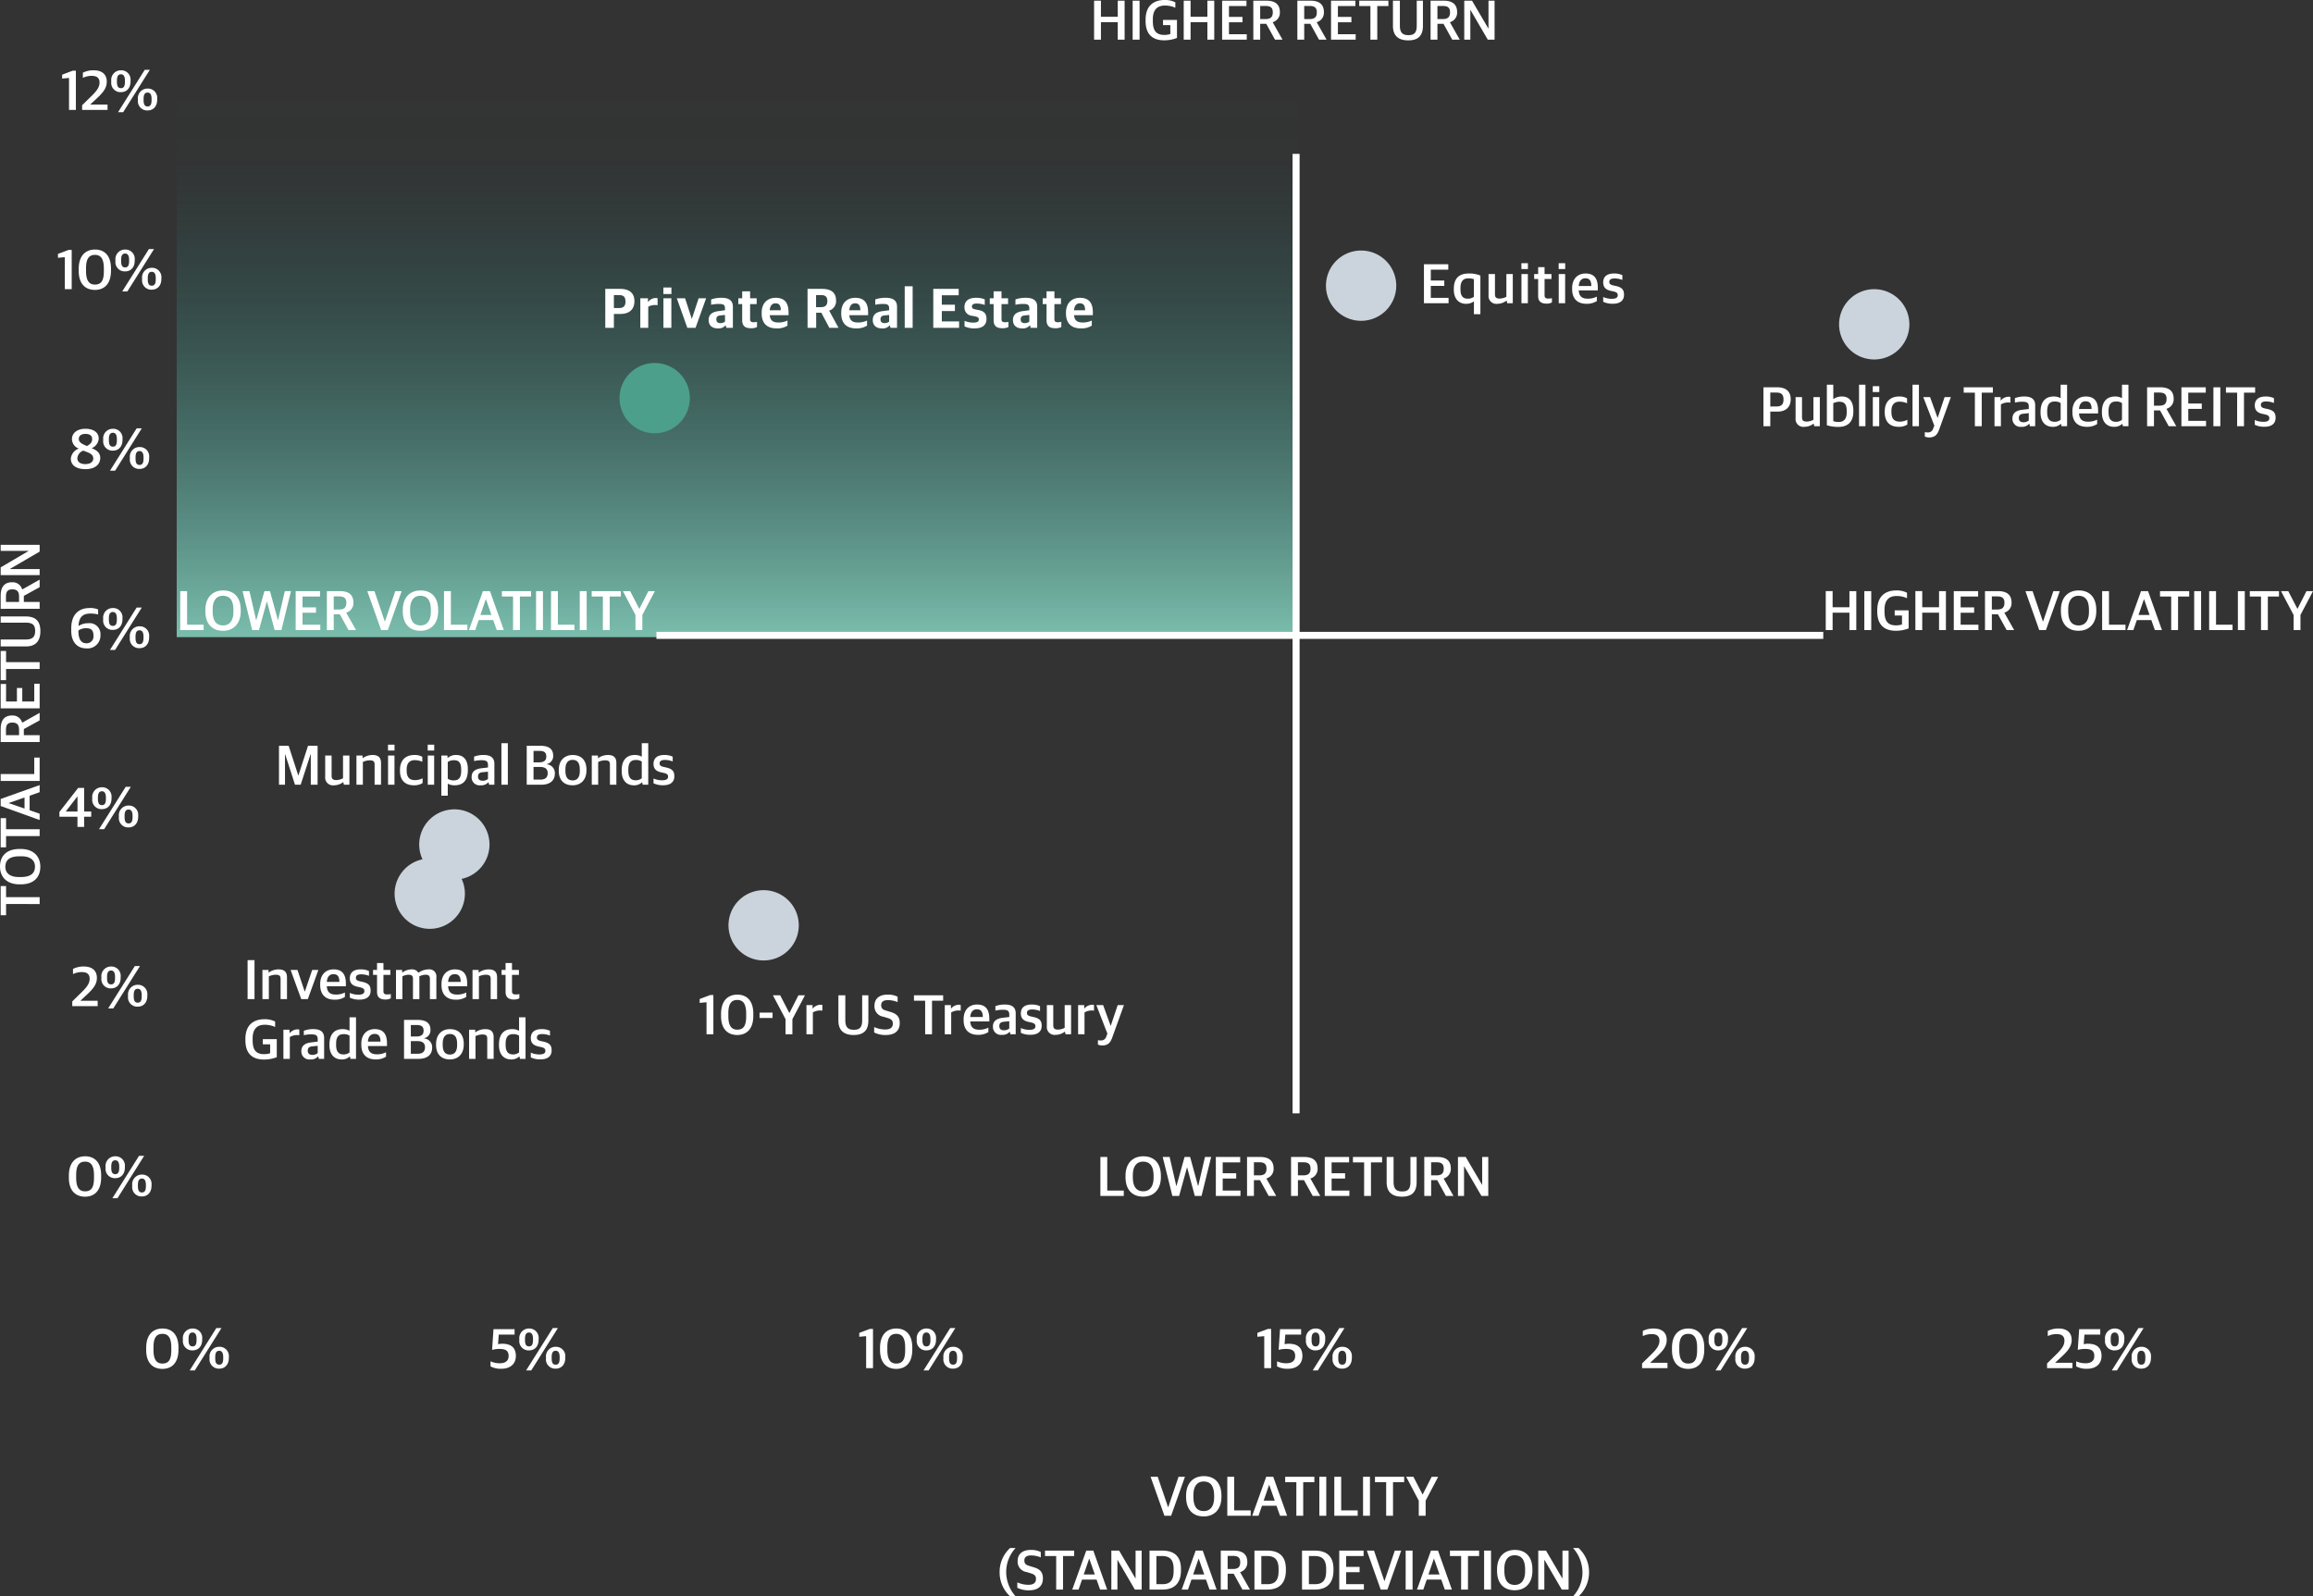 <?xml version="1.0" encoding="UTF-8"?> <svg xmlns="http://www.w3.org/2000/svg" xmlns:xlink="http://www.w3.org/1999/xlink" width="658.128" height="454.2" viewBox="0 0 658.128 454.2"><rect x="0" y="0" width="658.128" height="454.2" fill="#333333" stroke="none"/><defs><linearGradient id="linear-gradient" x1="0.5" y1="1.02" x2="0.5" gradientUnits="objectBoundingBox"><stop offset="0" stop-color="#7ec3b2"></stop><stop offset="0.87" stop-color="#1d615e" stop-opacity="0.024"></stop><stop offset="1" stop-color="#1b5e5c" stop-opacity="0"></stop></linearGradient></defs><g id="WPRE_AttractiveRiskReturns_122023_Desktop_OL" transform="translate(-1.72 -3.72)"><path id="Path_84340" data-name="Path 84340" d="M0,0H319V157H0Z" transform="translate(52 28)" fill="url(#linear-gradient)"></path><path id="Path_84348" data-name="Path 84348" d="M0,0V273" transform="translate(370.5 47.5)" fill="none" stroke="#fff" stroke-width="2"></path><path id="Path_84349" data-name="Path 84349" d="M0,0H332" transform="translate(188.5 184.5)" fill="none" stroke="#fff" stroke-width="2"></path><path id="Path_84351" data-name="Path 84351" d="M10,0A10,10,0,1,1,0,10,10,10,0,0,1,10,0Z" transform="translate(379 75)" fill="#cbd4dc"></path><path id="Path_84365" data-name="Path 84365" d="M10,0A10,10,0,1,1,0,10,10,10,0,0,1,10,0Z" transform="translate(525 86)" fill="#cbd4dc"></path><path id="Path_84357" data-name="Path 84357" d="M10,0A10,10,0,1,1,0,10,10,10,0,0,1,10,0Z" transform="translate(209 257)" fill="#cbd4dc"></path><path id="Path_84343" data-name="Path 84343" d="M10,0A10,10,0,1,1,0,10,10,10,0,0,1,10,0Z" transform="translate(178 107)" fill="#4c9f8b"></path><path id="Path_84356" data-name="Path 84356" d="M10,0A10,10,0,1,1,0,10,10,10,0,0,1,10,0Z" transform="translate(114 248)" fill="#cbd4dc"></path><path id="Path_84354" data-name="Path 84354" d="M10,0A10,10,0,1,1,0,10,10,10,0,0,1,10,0Z" transform="translate(121 234)" fill="#cbd4dc"></path><path id="Path_84362" data-name="Path 84362" d="M-55.184,0h6.656V-1.536h-4.7v-9.552h-1.952Zm12.16.192c2.992,0,5.056-1.984,5.056-5.568v-.336c0-3.7-2-5.568-4.992-5.568-3.024,0-5.072,1.984-5.072,5.568v.336C-48.032-1.7-46.048.192-43.024.192Zm.048-1.52c-2.16,0-2.976-1.552-2.976-4.064v-.56c0-2.256.944-3.808,2.912-3.808,2.176.016,2.992,1.552,2.992,4.064v.544C-40.048-2.88-41.008-1.328-42.976-1.328ZM-34.7,0h1.92l2.24-8.1h.048L-28.32,0h1.92l2.736-11.088h-1.76l-1.92,8.256h-.048l-2.256-8.256h-1.584l-2.3,8.256h-.048l-1.9-8.256h-1.968Zm12.368,0h7.008V-1.536h-5.056V-4.944h3.84v-1.52h-3.84V-9.552h4.976v-1.536h-6.928Zm8.88,0H-11.5V-4.5h1.728L-7.3,0h2.144L-7.92-4.9v-.08A2.789,2.789,0,0,0-5.9-7.84c0-2.176-1.312-3.248-3.856-3.248h-3.7ZM-11.5-5.856V-9.584h1.52c1.456,0,2.064.528,2.064,1.808,0,1.3-.576,1.92-2.048,1.92ZM-.928,0H1.024V-4.5H2.752L5.232,0H7.376L4.608-4.9v-.08A2.789,2.789,0,0,0,6.624-7.84c0-2.176-1.312-3.248-3.856-3.248h-3.7ZM1.024-5.856V-9.584h1.52c1.456,0,2.064.528,2.064,1.808,0,1.3-.576,1.92-2.048,1.92ZM8.656,0h7.008V-1.536H10.608V-4.944h3.84v-1.52h-3.84V-9.552h4.976v-1.536H8.656Zm11.2,0h1.952V-9.552h3.168v-1.536h-8.3v1.536h3.184ZM30.608.208C33.44.208,34.8-1.1,34.8-3.936v-7.152H33.04V-4c0,2.08-.752,2.72-2.352,2.72-1.616,0-2.448-.656-2.448-2.72v-7.088H26.272v7.2C26.272-1.136,27.808.208,30.608.208ZM36.976,0h1.952V-4.5h1.728L43.136,0H45.28L42.512-4.9v-.08A2.789,2.789,0,0,0,44.528-7.84c0-2.176-1.312-3.248-3.856-3.248h-3.7Zm1.952-5.856V-9.584h1.52c1.456,0,2.064.528,2.064,1.808,0,1.3-.576,1.92-2.048,1.92ZM46.56,0h1.728V-8.432h.048L53.248,0h1.936V-11.088H53.456v7.9h-.048l-4.64-7.9H46.56Z" transform="translate(370 344)" fill="#fff"></path><path id="Path_84363" data-name="Path 84363" d="M-68.792,0h1.952V-4.96h4.784V0H-60.1V-11.088h-1.952V-6.5H-66.84v-4.592h-1.952Zm10.976,0h1.968V-11.088h-1.968Zm8.992.192A9.96,9.96,0,0,0-45.208-.48V-5.616h-3.968v1.472h2.08V-1.6a5.63,5.63,0,0,1-1.728.256c-2.624,0-3.248-1.648-3.248-3.984v-.5c0-2.1.8-3.872,3.408-3.872a7.041,7.041,0,0,1,2.992.624v-1.552a6.443,6.443,0,0,0-3.04-.656c-2.864,0-5.424,1.392-5.424,5.632v.336C-54.136-1.408-52.056.192-48.824.192ZM-43.288,0h1.952V-4.96h4.784V0H-34.6V-11.088h-1.952V-6.5h-4.784v-4.592h-1.952ZM-32.36,0h7.008V-1.536h-5.056V-4.944h3.84v-1.52h-3.84V-9.552h4.976v-1.536H-32.36Zm8.88,0h1.952V-4.5H-19.8L-17.32,0h2.144l-2.768-4.9v-.08A2.789,2.789,0,0,0-15.928-7.84c0-2.176-1.312-3.248-3.856-3.248h-3.7Zm1.952-5.856V-9.584h1.52c1.456,0,2.064.528,2.064,1.808,0,1.3-.576,1.92-2.048,1.92ZM-8.04,0h1.9L-2.2-11.088H-4.024l-2.928,8.64H-7l-2.944-8.64h-2.032ZM3.128.192c2.992,0,5.056-1.984,5.056-5.568v-.336c0-3.7-2-5.568-4.992-5.568C.168-11.28-1.88-9.3-1.88-5.712v.336C-1.88-1.7.1.192,3.128.192Zm.048-1.52C1.016-1.328.2-2.88.2-5.392v-.56c0-2.256.944-3.808,2.912-3.808C5.288-9.744,6.1-8.208,6.1-5.7v.544C6.1-2.88,5.144-1.328,3.176-1.328ZM9.848,0H16.5V-1.536H11.8v-9.552H9.848Zm7.088,0h1.792l.992-2.848h4.128L24.856,0h2.016L22.92-11.088h-2Zm4.8-8.768h.048L23.352-4.3H20.2ZM29.5,0h1.952V-9.552h3.168v-1.536h-8.3v1.536H29.5ZM36.04,0h1.968V-11.088H36.04ZM40.3,0h6.656V-1.536h-4.7v-9.552H40.3Zm8.176,0H50.44V-11.088H48.472Zm6.576,0H57V-9.552h3.168v-1.536h-8.3v1.536h3.184Zm9.28,0H66.28V-4.3l3.568-6.784H67.992L65.448-6.08H65.4l-2.592-5.008H60.744L64.328-4.3Z" transform="translate(590 183)" fill="#fff"></path><path id="Path_84345" data-name="Path 84345" d="M-56.976,0h1.952V-4.96h4.784V0h1.952V-11.088H-50.24V-6.5h-4.784v-4.592h-1.952ZM-46,0h1.968V-11.088H-46Zm8.992.192A9.96,9.96,0,0,0-33.392-.48V-5.616H-37.36v1.472h2.08V-1.6a5.63,5.63,0,0,1-1.728.256c-2.624,0-3.248-1.648-3.248-3.984v-.5c0-2.1.8-3.872,3.408-3.872a7.041,7.041,0,0,1,2.992.624v-1.552a6.443,6.443,0,0,0-3.04-.656c-2.864,0-5.424,1.392-5.424,5.632v.336C-42.32-1.408-40.24.192-37.008.192ZM-31.472,0h1.952V-4.96h4.784V0h1.952V-11.088h-1.952V-6.5H-29.52v-4.592h-1.952Zm10.928,0h7.008V-1.536h-5.056V-4.944h3.84v-1.52h-3.84V-9.552h4.976v-1.536h-6.928Zm8.88,0h1.952V-4.5h1.728L-5.5,0H-3.36L-6.128-4.9v-.08A2.789,2.789,0,0,0-4.112-7.84c0-2.176-1.312-3.248-3.856-3.248h-3.7Zm1.952-5.856V-9.584h1.52c1.456,0,2.064.528,2.064,1.808,0,1.3-.576,1.92-2.048,1.92ZM.864,0H2.816V-4.5H4.544L7.024,0H9.168L6.4-4.9v-.08A2.789,2.789,0,0,0,8.416-7.84c0-2.176-1.312-3.248-3.856-3.248H.864ZM2.816-5.856V-9.584h1.52c1.456,0,2.064.528,2.064,1.808,0,1.3-.576,1.92-2.048,1.92ZM10.448,0h7.008V-1.536H12.4V-4.944h3.84v-1.52H12.4V-9.552h4.976v-1.536H10.448Zm11.2,0H23.6V-9.552h3.168v-1.536h-8.3v1.536h3.184ZM32.4.208c2.832,0,4.192-1.312,4.192-4.144v-7.152h-1.76V-4c0,2.08-.752,2.72-2.352,2.72-1.616,0-2.448-.656-2.448-2.72v-7.088H28.064v7.2C28.064-1.136,29.6.208,32.4.208ZM38.768,0H40.72V-4.5h1.728L44.928,0h2.144L44.3-4.9v-.08A2.789,2.789,0,0,0,46.32-7.84c0-2.176-1.312-3.248-3.856-3.248h-3.7ZM40.72-5.856V-9.584h1.52c1.456,0,2.064.528,2.064,1.808,0,1.3-.576,1.92-2.048,1.92ZM48.352,0H50.08V-8.432h.048L55.04,0h1.936V-11.088H55.248v7.9H55.2l-4.64-7.9H48.352Z" transform="translate(370 15)" fill="#fff"></path><path id="Path_84372" data-name="Path 84372" d="M-36.96,0h1.9l3.936-11.088h-1.824l-2.928,8.64h-.048l-2.944-8.64H-40.9Zm11.168.192c2.992,0,5.056-1.984,5.056-5.568v-.336c0-3.7-2-5.568-4.992-5.568-3.024,0-5.072,1.984-5.072,5.568v.336C-30.8-1.7-28.816.192-25.792.192Zm.048-1.52c-2.16,0-2.976-1.552-2.976-4.064v-.56c0-2.256.944-3.808,2.912-3.808,2.176.016,2.992,1.552,2.992,4.064v.544C-22.816-2.88-23.776-1.328-25.744-1.328ZM-19.072,0h6.656V-1.536h-4.7v-9.552h-1.952Zm7.088,0h1.792L-9.2-2.848h4.128L-4.064,0h2.016L-6-11.088H-8Zm4.8-8.768h.048L-5.568-4.3H-8.72ZM.576,0H2.528V-9.552H5.7v-1.536h-8.3v1.536H.576ZM7.12,0H9.088V-11.088H7.12Zm4.256,0h6.656V-1.536h-4.7v-9.552H11.376Zm8.176,0H21.52V-11.088H19.552Zm6.576,0H28.08V-9.552h3.168v-1.536h-8.3v1.536h3.184Zm9.28,0H37.36V-4.3l3.568-6.784H39.072L36.528-6.08H36.48l-2.592-5.008H31.824L35.408-4.3Z" transform="translate(370 435)" fill="#fff"></path><path id="Path_84373" data-name="Path 84373" d="M-80.88,1.92h1.568a10.543,10.543,0,0,1-2.672-6.7v-.464a10.06,10.06,0,0,1,2.672-6.576H-80.88A9.211,9.211,0,0,0-83.856-5.1v.3A9.24,9.24,0,0,0-80.88,1.92ZM-75.488.208c2.688,0,3.952-1.312,3.952-3.392,0-1.984-1.056-2.72-2.784-3.216l-1.056-.32c-1.1-.32-1.44-.7-1.44-1.584,0-.912.656-1.408,1.84-1.408a7.123,7.123,0,0,1,2.832.56v-1.536a6.008,6.008,0,0,0-2.88-.592c-2.464,0-3.7,1.28-3.7,3.136a2.959,2.959,0,0,0,2.528,3.152l1.056.32c1.232.352,1.632.736,1.632,1.664,0,1.008-.64,1.648-2.144,1.648a7.819,7.819,0,0,1-3.168-.688V-.512A7.039,7.039,0,0,0-75.488.208ZM-67.76,0h1.952V-9.552h3.168v-1.536h-8.3v1.536h3.184Zm4.576,0h1.792l.992-2.848h4.128L-55.264,0h2.016L-57.2-11.088h-2Zm4.8-8.768h.048L-56.768-4.3H-59.92ZM-52.064,0h1.728V-8.432h.048L-45.376,0h1.936V-11.088h-1.728v7.9h-.048l-4.64-7.9h-2.208ZM-41.2,0h3.648c3.552,0,5.3-1.952,5.3-5.5V-5.84c0-3.616-1.92-5.248-5.312-5.248H-41.2Zm1.952-1.536V-9.552H-37.7c2.128,0,3.36.88,3.36,3.7v.544c0,2.7-1.008,3.776-3.2,3.776ZM-32.048,0h1.792l.992-2.848h4.128L-24.128,0h2.016l-3.952-11.088h-2Zm4.8-8.768h.048L-25.632-4.3h-3.152ZM-20.928,0h1.952V-4.5h1.728l2.48,4.5h2.144l-2.768-4.9v-.08A2.789,2.789,0,0,0-13.376-7.84c0-2.176-1.312-3.248-3.856-3.248h-3.7Zm1.952-5.856V-9.584h1.52c1.456,0,2.064.528,2.064,1.808,0,1.3-.576,1.92-2.048,1.92ZM-11.344,0H-7.7c3.552,0,5.3-1.952,5.3-5.5V-5.84c0-3.616-1.92-5.248-5.312-5.248h-3.632Zm1.952-1.536V-9.552H-7.84c2.128,0,3.36.88,3.36,3.7v.544c0,2.7-1.008,3.776-3.2,3.776ZM2.192,0H5.84c3.552,0,5.3-1.952,5.3-5.5V-5.84c0-3.616-1.92-5.248-5.312-5.248H2.192ZM4.144-1.536V-9.552H5.7c2.128,0,3.36.88,3.36,3.7v.544c0,2.7-1.008,3.776-3.2,3.776ZM12.784,0h7.008V-1.536H14.736V-4.944h3.84v-1.52h-3.84V-9.552h4.976v-1.536H12.784ZM24.576,0h1.9l3.936-11.088H28.592l-2.928,8.64h-.048l-2.944-8.64H20.64Zm7.1,0h1.968V-11.088H31.68ZM34.9,0h1.792l.992-2.848h4.128L42.816,0h2.016L40.88-11.088h-2Zm4.8-8.768h.048L41.312-4.3H38.16ZM47.456,0h1.952V-9.552h3.168v-1.536h-8.3v1.536h3.184ZM54,0h1.968V-11.088H54Zm8.688.192c2.992,0,5.056-1.984,5.056-5.568v-.336c0-3.7-2-5.568-4.992-5.568-3.024,0-5.072,1.984-5.072,5.568v.336C57.68-1.7,59.664.192,62.688.192Zm.048-1.52c-2.16,0-2.976-1.552-2.976-4.064v-.56c0-2.256.944-3.808,2.912-3.808,2.176.016,2.992,1.552,2.992,4.064v.544C65.664-2.88,64.7-1.328,62.736-1.328ZM69.408,0h1.728V-8.432h.048L76.1,0h1.936V-11.088H76.3v7.9h-.048l-4.64-7.9H69.408Zm9.9,1.92H80.88A9.211,9.211,0,0,0,83.856-4.8v-.3a9.24,9.24,0,0,0-2.976-6.72H79.312a10.543,10.543,0,0,1,2.672,6.7v.464A10.06,10.06,0,0,1,79.312,1.92Z" transform="translate(370 456)" fill="#fff"></path><path id="Path_84347" data-name="Path 84347" d="M-67,0h6.656V-1.536h-4.7v-9.552H-67Zm12.16.192c2.992,0,5.056-1.984,5.056-5.568v-.336c0-3.7-2-5.568-4.992-5.568-3.024,0-5.072,1.984-5.072,5.568v.336C-59.848-1.7-57.864.192-54.84.192Zm.048-1.52c-2.16,0-2.976-1.552-2.976-4.064v-.56c0-2.256.944-3.808,2.912-3.808,2.176.016,2.992,1.552,2.992,4.064v.544C-51.864-2.88-52.824-1.328-54.792-1.328ZM-46.52,0h1.92l2.24-8.1h.048L-40.136,0h1.92l2.736-11.088h-1.76l-1.92,8.256h-.048l-2.256-8.256h-1.584l-2.3,8.256H-45.4l-1.9-8.256h-1.968Zm12.368,0h7.008V-1.536H-32.2V-4.944h3.84v-1.52H-32.2V-9.552h4.976v-1.536h-6.928Zm8.88,0h1.952V-4.5h1.728l2.48,4.5h2.144l-2.768-4.9v-.08A2.789,2.789,0,0,0-17.72-7.84c0-2.176-1.312-3.248-3.856-3.248h-3.7Zm1.952-5.856V-9.584h1.52c1.456,0,2.064.528,2.064,1.808,0,1.3-.576,1.92-2.048,1.92ZM-9.832,0h1.9l3.936-11.088H-5.816l-2.928,8.64h-.048l-2.944-8.64h-2.032ZM1.336.192c2.992,0,5.056-1.984,5.056-5.568v-.336c0-3.7-2-5.568-4.992-5.568-3.024,0-5.072,1.984-5.072,5.568v.336C-3.672-1.7-1.688.192,1.336.192Zm.048-1.52c-2.16,0-2.976-1.552-2.976-4.064v-.56c0-2.256.944-3.808,2.912-3.808C3.5-9.744,4.312-8.208,4.312-5.7v.544C4.312-2.88,3.352-1.328,1.384-1.328ZM8.056,0h6.656V-1.536h-4.7v-9.552H8.056Zm7.088,0h1.792l.992-2.848h4.128L23.064,0H25.08L21.128-11.088h-2Zm4.8-8.768h.048L21.56-4.3H18.408ZM27.7,0h1.952V-9.552h3.168v-1.536h-8.3v1.536H27.7Zm6.544,0h1.968V-11.088H34.248ZM38.5,0H45.16V-1.536h-4.7v-9.552H38.5ZM46.68,0h1.968V-11.088H46.68Zm6.576,0h1.952V-9.552h3.168v-1.536h-8.3v1.536h3.184Zm9.28,0h1.952V-4.3l3.568-6.784H66.2L63.656-6.08h-.048l-2.592-5.008H58.952L62.536-4.3Z" transform="translate(120 183)" fill="#fff"></path><path id="Path_84342" data-name="Path 84342" d="M-69.056,0h2.448V-3.952h1.84c2.512,0,4-1.248,4-3.648,0-2.24-1.36-3.488-4.112-3.488h-4.176Zm2.448-5.632v-3.68h1.472c1.28,0,1.824.48,1.824,1.856,0,1.232-.528,1.824-1.872,1.824ZM-59.088,0h2.256V-6.016a4.111,4.111,0,0,1,1.968-.48,5,5,0,0,1,.688.064V-8.416a1.367,1.367,0,0,0-.512-.064,2.688,2.688,0,0,0-2.144,1.072h-.08V-8.4h-2.176Zm6.576,0h2.256V-8.4h-2.256Zm-.016-9.616h2.288v-1.872h-2.288ZM-45.712,0h2.336l3.008-8.4H-42.5l-1.9,5.776h-.064L-46.352-8.4H-48.7Zm8.672.16a2.575,2.575,0,0,0,2.16-.832h.1l.176.672h1.856V-6.016c0-1.808-1.2-2.528-3.184-2.528a8.675,8.675,0,0,0-3.008.464v1.52A9.8,9.8,0,0,1-36.8-6.8c1.328,0,1.808.224,1.808,1.264v.528l-1.808.24c-1.728.224-2.848.9-2.848,2.544C-39.648-.608-38.56.16-37.04.16Zm.736-1.5c-.672,0-1.152-.3-1.152-1.072,0-.736.368-1.04,1.136-1.12l1.328-.128v1.9A2.069,2.069,0,0,1-36.3-1.344Zm8.72,1.456a3.578,3.578,0,0,0,1.7-.352V-1.7a4.31,4.31,0,0,1-.912.112c-.784,0-1.056-.224-1.056-.9V-6.752h1.872V-8.4h-1.872v-1.984H-30.1V-8.4h-1.1v1.648h1.1V-2.16C-30.1-.448-29.136.112-27.584.112Zm7.3.048a5.532,5.532,0,0,0,3.072-.784V-2.08a5.864,5.864,0,0,1-2.544.56c-1.52,0-2.352-.5-2.512-2.08h5.36v-.768c0-2.7-1.072-4.176-3.68-4.176-2.3,0-3.968,1.488-3.968,4.224V-4.1C-24.56-1.392-23.136.16-20.288.16Zm-.336-7.136c.992,0,1.5.528,1.5,1.968h-3.152C-22.144-6.56-21.376-6.976-20.624-6.976ZM-11.5,0h2.448V-4.3h1.472L-5.3,0h2.608l-2.64-4.848v-.064A2.786,2.786,0,0,0-3.392-7.76c0-2.256-1.36-3.328-4.016-3.328h-4.1Zm2.416-5.888v-3.44h1.36c1.312,0,1.856.512,1.856,1.664,0,1.2-.528,1.776-1.84,1.776ZM2.352.16A5.532,5.532,0,0,0,5.424-.624V-2.08a5.864,5.864,0,0,1-2.544.56C1.36-1.52.528-2.016.368-3.6h5.36v-.768c0-2.7-1.072-4.176-3.68-4.176-2.3,0-3.968,1.488-3.968,4.224V-4.1C-1.92-1.392-.5.16,2.352.16ZM2.016-6.976c.992,0,1.5.528,1.5,1.968H.368C.5-6.56,1.264-6.976,2.016-6.976ZM9.664.16a2.575,2.575,0,0,0,2.16-.832h.1L12.1,0h1.856V-6.016c0-1.808-1.2-2.528-3.184-2.528A8.675,8.675,0,0,0,7.76-8.08v1.52A9.8,9.8,0,0,1,9.9-6.8c1.328,0,1.808.224,1.808,1.264v.528L9.9-4.768c-1.728.224-2.848.9-2.848,2.544C7.056-.608,8.144.16,9.664.16Zm.736-1.5c-.672,0-1.152-.3-1.152-1.072,0-.736.368-1.04,1.136-1.12l1.328-.128v1.9A2.069,2.069,0,0,1,10.4-1.344ZM16.144,0H18.4V-11.824H16.144Zm8.128,0h7.344V-1.824H26.7v-2.96h3.728V-6.576H26.7V-9.264h4.8v-1.824H24.272ZM36,.16c2.24,0,3.408-.928,3.408-2.688,0-1.472-.624-2.224-2.3-2.544l-.784-.16c-.752-.144-1.056-.32-1.056-.848,0-.56.448-.832,1.376-.832a6.822,6.822,0,0,1,2.272.4V-8.1A6.015,6.015,0,0,0,36.4-8.544c-2.208,0-3.248,1.008-3.248,2.608a2.314,2.314,0,0,0,2.176,2.512l.784.144c.832.176,1.12.384,1.12.912,0,.56-.448.88-1.552.88A6.026,6.026,0,0,1,33.168-2V-.416A6.538,6.538,0,0,0,36,.16ZM43.952.112a3.578,3.578,0,0,0,1.7-.352V-1.7a4.31,4.31,0,0,1-.912.112c-.784,0-1.056-.224-1.056-.9V-6.752h1.872V-8.4H43.68v-1.984H41.44V-8.4h-1.1v1.648h1.1V-2.16C41.44-.448,42.4.112,43.952.112Zm5.6.048a2.575,2.575,0,0,0,2.16-.832h.1L51.984,0H53.84V-6.016c0-1.808-1.2-2.528-3.184-2.528a8.675,8.675,0,0,0-3.008.464v1.52a9.8,9.8,0,0,1,2.144-.24c1.328,0,1.808.224,1.808,1.264v.528l-1.808.24c-1.728.224-2.848.9-2.848,2.544C46.944-.608,48.032.16,49.552.16Zm.736-1.5c-.672,0-1.152-.3-1.152-1.072,0-.736.368-1.04,1.136-1.12L51.6-3.664v1.9A2.069,2.069,0,0,1,50.288-1.344ZM59.008.112A3.578,3.578,0,0,0,60.7-.24V-1.7a4.31,4.31,0,0,1-.912.112c-.784,0-1.056-.224-1.056-.9V-6.752h1.872V-8.4H58.736v-1.984H56.5V-8.4h-1.1v1.648h1.1V-2.16C56.5-.448,57.456.112,59.008.112ZM66.3.16a5.532,5.532,0,0,0,3.072-.784V-2.08a5.864,5.864,0,0,1-2.544.56c-1.52,0-2.352-.5-2.512-2.08h5.36v-.768c0-2.7-1.072-4.176-3.68-4.176-2.3,0-3.968,1.488-3.968,4.224V-4.1C62.032-1.392,63.456.16,66.3.16Zm-.336-7.136c.992,0,1.5.528,1.5,1.968H64.32C64.448-6.56,65.216-6.976,65.968-6.976Z" transform="translate(243 97)" fill="#fff"></path><path id="Path_84352" data-name="Path 84352" d="M-28.12,0h7.008V-1.536h-5.056V-4.944h3.84v-1.52h-3.84V-9.552h4.976v-1.536H-28.12ZM-13.9,3.12h1.84V-7.872a7.966,7.966,0,0,0-3.3-.592c-2.4,0-4.256,1.04-4.256,4.368v.208C-19.608-.864-17.832.16-16.2.16a3.636,3.636,0,0,0,2.224-.64h.08Zm-1.7-4.416c-1.3,0-2.128-.592-2.128-2.688V-4.3c0-2.064.88-2.784,2.24-2.784a5.408,5.408,0,0,1,1.584.24V-1.84A2.68,2.68,0,0,1-15.592-1.3ZM-7.208.16A4.173,4.173,0,0,0-4.664-.72h.08l.16.72H-2.84V-8.3H-4.664V-1.84a4.206,4.206,0,0,1-1.872.512c-1.056,0-1.376-.368-1.376-1.28V-8.3H-9.736v6.032A2.217,2.217,0,0,0-7.208.16ZM-.376,0H1.448V-8.3H-.376ZM-.392-9.728H1.464v-1.664H-.392ZM6.744.112A3.063,3.063,0,0,0,8.3-.24v-1.2a4.931,4.931,0,0,1-.976.112c-.864,0-1.12-.256-1.12-.976V-6.9H8.168V-8.3H6.2v-1.968H4.376V-8.3H3.24V-6.9H4.376v4.864C4.376-.464,5.32.112,6.744.112ZM10.232,0h1.824V-8.3H10.232Zm-.016-9.728h1.856v-1.664H10.216ZM18.152.16A5.229,5.229,0,0,0,21.08-.624V-1.888a5.549,5.549,0,0,1-2.56.592c-1.584,0-2.48-.592-2.592-2.352h5.424v-.784c0-2.64-1.072-4.032-3.5-4.032-2.112,0-3.808,1.392-3.808,4.192v.224C14.04-1.408,15.416.16,18.152.16ZM17.8-7.1c1.12,0,1.7.608,1.7,2.192H15.928C16.056-6.64,16.968-7.1,17.8-7.1ZM25.64.144c2,0,3.168-.864,3.168-2.56,0-1.472-.64-2.112-2.272-2.48l-.784-.176c-.8-.192-1.136-.416-1.136-1.024,0-.64.512-.96,1.5-.96a6.113,6.113,0,0,1,2.224.432v-1.36a5.237,5.237,0,0,0-2.384-.48c-2.1,0-3.072.992-3.072,2.528,0,1.488.848,2.112,2.128,2.4l.784.176c.912.208,1.232.48,1.232,1.088,0,.64-.5,1.008-1.664,1.008a5.921,5.921,0,0,1-2.48-.512v1.36A6.011,6.011,0,0,0,25.64.144Z" transform="translate(435 90)" fill="#fff"></path><path id="Path_84361" data-name="Path 84361" d="M-72.52,0h1.952V-4.16h2.032c2.3,0,3.776-1.216,3.776-3.536,0-2.176-1.3-3.392-3.9-3.392H-72.52Zm1.952-5.616V-9.584h1.712c1.472,0,2.048.56,2.048,2.016,0,1.328-.576,1.952-2.08,1.952ZM-60.84.16A4.173,4.173,0,0,0-58.3-.72h.08l.16.72h1.584V-8.3H-58.3V-1.84a4.206,4.206,0,0,1-1.872.512c-1.056,0-1.376-.368-1.376-1.28V-8.3h-1.824v6.032A2.217,2.217,0,0,0-60.84.16Zm9.6.032c2.816,0,4.3-1.5,4.3-4.416v-.224c0-3.072-1.616-4.016-3.168-4.016a4.139,4.139,0,0,0-2.464.7h-.08v-4.064h-1.824V-.288A10.663,10.663,0,0,0-51.24.192Zm.112-1.408a4.442,4.442,0,0,1-1.52-.24v-5.1a4.137,4.137,0,0,1,1.68-.416c1.456,0,2.144.64,2.144,2.688v.32C-48.824-1.792-49.9-1.216-51.128-1.216ZM-45.32,0H-43.5V-11.824H-45.32Zm3.92,0h1.824V-8.3H-41.4Zm-.016-9.728h1.856v-1.664h-1.856ZM-34.04.16a4.429,4.429,0,0,0,2.464-.64V-1.84a4.591,4.591,0,0,1-2.144.528c-1.6,0-2.384-.816-2.384-2.736v-.384c0-1.68.864-2.56,2.24-2.56a5.083,5.083,0,0,1,2.208.464V-7.952a4.353,4.353,0,0,0-2.288-.512c-2.32,0-4.064,1.344-4.064,4.24v.256C-38.008-1.216-36.5.16-34.04.16ZM-30.1,0h1.824V-11.824H-30.1Zm4.72,3.184c1.52,0,2.3-.656,2.864-2.256L-19.192-8.3h-1.776l-1.968,5.872h-.048L-25.112-8.3h-1.936L-23.9-.176l-.32.816a1.516,1.516,0,0,1-1.568,1.12,4.147,4.147,0,0,1-.816-.08V2.928A2.917,2.917,0,0,0-25.384,3.184ZM-12.36,0h1.952V-9.552H-7.24v-1.536h-8.3v1.536h3.184Zm5.584,0h1.824V-6.208A3.986,3.986,0,0,1-2.9-6.768a4.874,4.874,0,0,1,.656.048v-1.6A1.306,1.306,0,0,0-2.76-8.4,2.935,2.935,0,0,0-4.952-7.36h-.08V-8.3H-6.776ZM.9.16A2.587,2.587,0,0,0,3.048-.672h.1L3.3,0h1.5V-5.984c0-1.728-1.12-2.48-3.024-2.48A7.385,7.385,0,0,0-.968-8v1.264a9.555,9.555,0,0,1,2.032-.24c1.408,0,1.92.272,1.92,1.408v.656L1-4.672c-1.648.224-2.672.944-2.672,2.464A2.27,2.27,0,0,0,.9.16Zm.544-1.3c-.768,0-1.3-.352-1.3-1.168,0-.832.416-1.168,1.264-1.248l1.568-.16v2.08A2.38,2.38,0,0,1,1.448-1.136ZM9.72.16a3.227,3.227,0,0,0,2.352-.816h.08l.16.656H13.88V-11.824H12.04v3.84a3.889,3.889,0,0,0-2-.48c-2.16,0-3.712,1.3-3.712,4.352V-3.9C6.328-.88,8.072.16,9.72.16Zm.64-1.424c-1.28,0-2.144-.624-2.144-2.72V-4.3c0-2.048.8-2.736,2.128-2.736a2.881,2.881,0,0,1,1.7.432V-1.84A2.694,2.694,0,0,1,10.36-1.264ZM19.5.16a5.229,5.229,0,0,0,2.928-.784V-1.888a5.549,5.549,0,0,1-2.56.592c-1.584,0-2.48-.592-2.592-2.352H22.7v-.784c0-2.64-1.072-4.032-3.5-4.032-2.112,0-3.808,1.392-3.808,4.192v.224C15.384-1.408,16.76.16,19.5.16ZM19.144-7.1c1.12,0,1.7.608,1.7,2.192H17.272C17.4-6.64,18.312-7.1,19.144-7.1ZM27.176.16a3.227,3.227,0,0,0,2.352-.816h.08l.16.656h1.568V-11.824H29.5v3.84a3.889,3.889,0,0,0-2-.48c-2.16,0-3.712,1.3-3.712,4.352V-3.9C23.784-.88,25.528.16,27.176.16Zm.64-1.424c-1.28,0-2.144-.624-2.144-2.72V-4.3c0-2.048.8-2.736,2.128-2.736a2.881,2.881,0,0,1,1.7.432V-1.84A2.694,2.694,0,0,1,27.816-1.264ZM36.648,0H38.6V-4.5h1.728L42.808,0h2.144L42.184-4.9v-.08A2.789,2.789,0,0,0,44.2-7.84c0-2.176-1.312-3.248-3.856-3.248h-3.7ZM38.6-5.856V-9.584h1.52c1.456,0,2.064.528,2.064,1.808,0,1.3-.576,1.92-2.048,1.92ZM46.408,0h7.008V-1.536H48.36V-4.944H52.2v-1.52H48.36V-9.552h4.976v-1.536H46.408Zm9.1,0H57.48V-11.088H55.512Zm6.752,0h1.952V-9.552h3.168v-1.536h-8.3v1.536h3.184ZM70.04.144c2,0,3.168-.864,3.168-2.56,0-1.472-.64-2.112-2.272-2.48l-.784-.176c-.8-.192-1.136-.416-1.136-1.024,0-.64.512-.96,1.5-.96a6.113,6.113,0,0,1,2.224.432v-1.36a5.237,5.237,0,0,0-2.384-.48c-2.1,0-3.072.992-3.072,2.528,0,1.488.848,2.112,2.128,2.4l.784.176c.912.208,1.232.48,1.232,1.088,0,.64-.5,1.008-1.664,1.008a5.921,5.921,0,0,1-2.48-.512v1.36A6.011,6.011,0,0,0,70.04.144Z" transform="translate(576 125)" fill="#fff"></path><path id="Path_84358" data-name="Path 84358" d="M-58.248,0H-56.3V-11.168h-.9L-60.2-10.032v1.1l1.952-.176Zm8.736.208c2.528,0,4.576-1.536,4.576-5.488v-.576c0-3.92-2.064-5.424-4.544-5.424-2.464,0-4.64,1.5-4.64,5.52v.576C-54.12-1.36-52.088.208-49.512.208Zm0-1.52c-1.76,0-2.528-1.28-2.528-3.872v-.784c0-2.608.784-3.792,2.544-3.792s2.528,1.264,2.528,3.9v.768C-46.968-2.4-47.736-1.312-49.512-1.312ZM-43.16-4.64h3.7V-6.16h-3.7ZM-35.768,0h1.952V-4.3l3.568-6.784H-32.1L-34.648-6.08H-34.7l-2.592-5.008h-2.064L-35.768-4.3Zm5.952,0h1.824V-6.208a3.986,3.986,0,0,1,2.048-.56,4.874,4.874,0,0,1,.656.048v-1.6A1.306,1.306,0,0,0-25.8-8.4a2.935,2.935,0,0,0-2.192,1.04h-.08V-8.3h-1.744Zm13.424.208C-13.56.208-12.2-1.1-12.2-3.936v-7.152h-1.76V-4c0,2.08-.752,2.72-2.352,2.72-1.616,0-2.448-.656-2.448-2.72v-7.088h-1.968v7.2C-20.728-1.136-19.192.208-16.392.208Zm9.168,0c2.688,0,3.952-1.312,3.952-3.392,0-1.984-1.056-2.72-2.784-3.216l-1.056-.32c-1.1-.32-1.44-.7-1.44-1.584,0-.912.656-1.408,1.84-1.408a7.123,7.123,0,0,1,2.832.56v-1.536a6.008,6.008,0,0,0-2.88-.592c-2.464,0-3.7,1.28-3.7,3.136A2.959,2.959,0,0,0-7.928-4.992l1.056.32c1.232.352,1.632.736,1.632,1.664C-5.24-2-5.88-1.36-7.384-1.36a7.819,7.819,0,0,1-3.168-.688V-.512A7.039,7.039,0,0,0-7.224.208ZM3.96,0H5.912V-9.552H9.08v-1.536H.776v1.536H3.96ZM9.544,0h1.824V-6.208a3.986,3.986,0,0,1,2.048-.56,4.874,4.874,0,0,1,.656.048v-1.6a1.306,1.306,0,0,0-.512-.08,2.935,2.935,0,0,0-2.192,1.04h-.08V-8.3H9.544Zm9.472.16a5.229,5.229,0,0,0,2.928-.784V-1.888a5.549,5.549,0,0,1-2.56.592c-1.584,0-2.48-.592-2.592-2.352h5.424v-.784c0-2.64-1.072-4.032-3.5-4.032C16.6-8.464,14.9-7.072,14.9-4.272v.224C14.9-1.408,16.28.16,19.016.16ZM18.664-7.1c1.12,0,1.7.608,1.7,2.192H16.792C16.92-6.64,17.832-7.1,18.664-7.1ZM25.816.16A2.587,2.587,0,0,0,27.96-.672h.1l.16.672h1.5V-5.984c0-1.728-1.12-2.48-3.024-2.48A7.385,7.385,0,0,0,23.944-8v1.264a9.555,9.555,0,0,1,2.032-.24c1.408,0,1.92.272,1.92,1.408v.656l-1.984.24c-1.648.224-2.672.944-2.672,2.464A2.27,2.27,0,0,0,25.816.16Zm.544-1.3c-.768,0-1.3-.352-1.3-1.168,0-.832.416-1.168,1.264-1.248l1.568-.16v2.08A2.38,2.38,0,0,1,26.36-1.136ZM33.944.144c2,0,3.168-.864,3.168-2.56,0-1.472-.64-2.112-2.272-2.48l-.784-.176c-.8-.192-1.136-.416-1.136-1.024,0-.64.512-.96,1.5-.96a6.113,6.113,0,0,1,2.224.432v-1.36a5.237,5.237,0,0,0-2.384-.48c-2.1,0-3.072.992-3.072,2.528,0,1.488.848,2.112,2.128,2.4l.784.176c.912.208,1.232.48,1.232,1.088,0,.64-.5,1.008-1.664,1.008a5.921,5.921,0,0,1-2.48-.512v1.36A6.011,6.011,0,0,0,33.944.144ZM41.112.16a4.173,4.173,0,0,0,2.544-.88h.08L43.9,0H45.48V-8.3H43.656V-1.84a4.206,4.206,0,0,1-1.872.512c-1.056,0-1.376-.368-1.376-1.28V-8.3H38.584v6.032A2.217,2.217,0,0,0,41.112.16ZM47.48,0H49.3V-6.208a3.986,3.986,0,0,1,2.048-.56,4.874,4.874,0,0,1,.656.048v-1.6A1.306,1.306,0,0,0,51.5-8.4,2.935,2.935,0,0,0,49.3-7.36h-.08V-8.3H47.48Zm6.848,3.184c1.52,0,2.3-.656,2.864-2.256L60.52-8.3H58.744L56.776-2.432h-.048L54.6-8.3H52.664L55.816-.176,55.5.64a1.516,1.516,0,0,1-1.568,1.12,4.147,4.147,0,0,1-.816-.08V2.928A2.918,2.918,0,0,0,54.328,3.184Z" transform="translate(261 298)" fill="#fff"></path><path id="Path_84339" data-name="Path 84339" d="M-11.64,0h1.952V-11.168h-.9l-3.008,1.136v1.1L-11.64-9.1Zm3.728,0H-.68V-1.536H-5.56v-.048L-3.928-3.1C-2.008-4.88-.9-6.16-.9-8.048c0-2.032-1.328-3.232-3.7-3.232a6.605,6.605,0,0,0-3.1.688V-9.12a5.688,5.688,0,0,1,2.5-.576c1.44,0,2.24.56,2.24,1.888,0,1.424-.912,2.512-2.432,4L-7.912-1.344ZM2.312.64H3.768l7.584-12.048H9.9Zm.816-5.7c1.664,0,2.736-1.184,2.736-3.04v-.24A2.648,2.648,0,0,0,3.128-11.28,2.736,2.736,0,0,0,.376-8.224V-8A2.643,2.643,0,0,0,3.128-5.056Zm0-1.136C2.36-6.192,1.992-6.7,1.992-8v-.352c0-1.248.384-1.792,1.136-1.792.736,0,1.136.56,1.136,1.808v.352C4.264-6.7,3.9-6.192,3.128-6.192ZM10.712.144c1.648,0,2.736-1.184,2.736-3.056v-.224A2.648,2.648,0,0,0,10.712-6.08,2.731,2.731,0,0,0,7.96-3.04v.224A2.641,2.641,0,0,0,10.712.144Zm0-1.136C9.944-.992,9.576-1.5,9.576-2.8v-.352c0-1.264.384-1.792,1.136-1.792.736,0,1.136.544,1.136,1.808v.352C11.848-1.5,11.48-.992,10.712-.992Z" transform="translate(33 35)" fill="#fff"></path><path id="Path_84341" data-name="Path 84341" d="M-12.832,0h1.952V-11.168h-.9l-3.008,1.136v1.1l1.952-.176Zm8.56.208C-1.744.208.3-1.328.3-5.28v-.576C.3-9.776-1.76-11.28-4.24-11.28c-2.464,0-4.64,1.5-4.64,5.52v.576C-8.88-1.36-6.848.208-4.272.208Zm0-1.52c-1.76,0-2.528-1.28-2.528-3.872v-.784c0-2.608.784-3.792,2.544-3.792s2.528,1.264,2.528,3.9v.768C-1.728-2.4-2.5-1.312-4.272-1.312ZM3.5.64H4.96l7.584-12.048H11.088Zm.816-5.7c1.664,0,2.736-1.184,2.736-3.04v-.24A2.648,2.648,0,0,0,4.32-11.28,2.736,2.736,0,0,0,1.568-8.224V-8A2.643,2.643,0,0,0,4.32-5.056Zm0-1.136C3.552-6.192,3.184-6.7,3.184-8v-.352c0-1.248.384-1.792,1.136-1.792.736,0,1.136.56,1.136,1.808v.352C5.456-6.7,5.088-6.192,4.32-6.192ZM11.9.144c1.648,0,2.736-1.184,2.736-3.056v-.224A2.648,2.648,0,0,0,11.9-6.08,2.731,2.731,0,0,0,9.152-3.04v.224A2.641,2.641,0,0,0,11.9.144Zm0-1.136c-.768,0-1.136-.512-1.136-1.808v-.352c0-1.264.384-1.792,1.136-1.792.736,0,1.136.544,1.136,1.808v.352C13.04-1.5,12.672-.992,11.9-.992Z" transform="translate(33 86)" fill="#fff"></path><path id="Path_84344" data-name="Path 84344" d="M-6.952.208C-4.3.208-2.76-1.1-2.76-2.976c0-1.552-1.1-2.24-2.432-2.784a3.167,3.167,0,0,0,2-2.72c0-1.744-1.456-2.8-3.792-2.8s-3.824,1.216-3.824,2.944a2.945,2.945,0,0,0,1.952,2.7,3.362,3.362,0,0,0-2.272,2.864C-11.128-.96-9.64.208-6.952.208ZM-7-1.232c-1.392,0-2.272-.592-2.272-1.68A2.544,2.544,0,0,1-7.608-5.056c1.952.672,2.864,1.088,2.864,2.224C-4.744-1.84-5.624-1.232-7-1.232Zm.464-5.136C-8.024-6.976-8.856-7.44-8.856-8.4c0-.912.736-1.424,1.9-1.424,1.3,0,1.9.608,1.9,1.456C-5.048-7.408-5.624-6.88-6.536-6.368ZM.024.64H1.48L9.064-11.408H7.608Zm.816-5.7C2.5-5.056,3.576-6.24,3.576-8.1v-.24A2.648,2.648,0,0,0,.84-11.28,2.736,2.736,0,0,0-1.912-8.224V-8A2.643,2.643,0,0,0,.84-5.056Zm0-1.136C.072-6.192-.3-6.7-.3-8v-.352C-.3-9.6.088-10.144.84-10.144c.736,0,1.136.56,1.136,1.808v.352C1.976-6.7,1.608-6.192.84-6.192ZM8.424.144c1.648,0,2.736-1.184,2.736-3.056v-.224A2.648,2.648,0,0,0,8.424-6.08,2.731,2.731,0,0,0,5.672-3.04v.224A2.641,2.641,0,0,0,8.424.144Zm0-1.136C7.656-.992,7.288-1.5,7.288-2.8v-.352c0-1.264.384-1.792,1.136-1.792.736,0,1.136.544,1.136,1.808v.352C9.56-1.5,9.192-.992,8.424-.992Z" transform="translate(33 137)" fill="#fff"></path><path id="Path_84350" data-name="Path 84350" d="M-6.672.208A3.661,3.661,0,0,0-2.7-3.632,3.1,3.1,0,0,0-6.144-6.96a4.98,4.98,0,0,0-2.8.8c.144-3.008,1.68-3.552,3.536-3.552A8.681,8.681,0,0,1-3.36-9.44v-1.424a5.488,5.488,0,0,0-2.432-.416c-2.768,0-5.216,1.52-5.216,5.808v.688C-11.008-1.776-9.456.208-6.672.208ZM-6.72-1.248c-1.6,0-2.24-1.392-2.24-3.376v-.288a4.091,4.091,0,0,1,2.192-.624c1.216,0,2.08.384,2.08,2.08A1.937,1.937,0,0,1-6.72-1.248ZM.016.64H1.472L9.056-11.408H7.6Zm.816-5.7C2.5-5.056,3.568-6.24,3.568-8.1v-.24A2.648,2.648,0,0,0,.832-11.28,2.736,2.736,0,0,0-1.92-8.224V-8A2.643,2.643,0,0,0,.832-5.056Zm0-1.136C.064-6.192-.3-6.7-.3-8v-.352C-.3-9.6.08-10.144.832-10.144c.736,0,1.136.56,1.136,1.808v.352C1.968-6.7,1.6-6.192.832-6.192ZM8.416.144c1.648,0,2.736-1.184,2.736-3.056v-.224A2.648,2.648,0,0,0,8.416-6.08,2.731,2.731,0,0,0,5.664-3.04v.224A2.641,2.641,0,0,0,8.416.144Zm0-1.136C7.648-.992,7.28-1.5,7.28-2.8v-.352c0-1.264.384-1.792,1.136-1.792.736,0,1.136.544,1.136,1.808v.352C9.552-1.5,9.184-.992,8.416-.992Z" transform="translate(33 188)" fill="#fff"></path><path id="Path_84355" data-name="Path 84355" d="M-6.24,0h1.9V-2.9H-2.32V-4.368H-4.336v-6.72H-6.048l-5.328,6.832V-2.9H-6.24Zm-3.3-4.368v-.048l3.248-4.208h.064v4.256ZM-.1.64H1.36L8.944-11.408H7.488Zm.816-5.7c1.664,0,2.736-1.184,2.736-3.04v-.24A2.648,2.648,0,0,0,.72-11.28,2.736,2.736,0,0,0-2.032-8.224V-8A2.643,2.643,0,0,0,.72-5.056Zm0-1.136C-.048-6.192-.416-6.7-.416-8v-.352c0-1.248.384-1.792,1.136-1.792.736,0,1.136.56,1.136,1.808v.352C1.856-6.7,1.488-6.192.72-6.192ZM8.3.144c1.648,0,2.736-1.184,2.736-3.056v-.224A2.648,2.648,0,0,0,8.3-6.08,2.731,2.731,0,0,0,5.552-3.04v.224A2.641,2.641,0,0,0,8.3.144Zm0-1.136C7.536-.992,7.168-1.5,7.168-2.8v-.352c0-1.264.384-1.792,1.136-1.792.736,0,1.136.544,1.136,1.808v.352C9.44-1.5,9.072-.992,8.3-.992Z" transform="translate(30 239)" fill="#fff"></path><path id="Path_84359" data-name="Path 84359" d="M-10.72,0h7.232V-1.536h-4.88v-.048L-6.736-3.1C-4.816-4.88-3.712-6.16-3.712-8.048c0-2.032-1.328-3.232-3.7-3.232a6.605,6.605,0,0,0-3.1.688V-9.12a5.688,5.688,0,0,1,2.5-.576c1.44,0,2.24.56,2.24,1.888,0,1.424-.912,2.512-2.432,4L-10.72-1.344ZM-.5.64H.96L8.544-11.408H7.088Zm.816-5.7c1.664,0,2.736-1.184,2.736-3.04v-.24A2.648,2.648,0,0,0,.32-11.28,2.736,2.736,0,0,0-2.432-8.224V-8A2.643,2.643,0,0,0,.32-5.056Zm0-1.136C-.448-6.192-.816-6.7-.816-8v-.352c0-1.248.384-1.792,1.136-1.792.736,0,1.136.56,1.136,1.808v.352C1.456-6.7,1.088-6.192.32-6.192ZM7.9.144c1.648,0,2.736-1.184,2.736-3.056v-.224A2.648,2.648,0,0,0,7.9-6.08,2.731,2.731,0,0,0,5.152-3.04v.224A2.641,2.641,0,0,0,7.9.144Zm0-1.136C7.136-.992,6.768-1.5,6.768-2.8v-.352c0-1.264.384-1.792,1.136-1.792.736,0,1.136.544,1.136,1.808v.352C9.04-1.5,8.672-.992,7.9-.992Z" transform="translate(33 290)" fill="#fff"></path><path id="Path_84364" data-name="Path 84364" d="M-7.08.208C-4.552.208-2.5-1.328-2.5-5.28v-.576c0-3.92-2.064-5.424-4.544-5.424-2.464,0-4.64,1.5-4.64,5.52v.576C-11.688-1.36-9.656.208-7.08.208Zm0-1.52c-1.76,0-2.528-1.28-2.528-3.872v-.784c0-2.608.784-3.792,2.544-3.792s2.528,1.264,2.528,3.9v.768C-4.536-2.4-5.3-1.312-7.08-1.312ZM.7.64H2.152L9.736-11.408H8.28Zm.816-5.7c1.664,0,2.736-1.184,2.736-3.04v-.24A2.648,2.648,0,0,0,1.512-11.28,2.736,2.736,0,0,0-1.24-8.224V-8A2.643,2.643,0,0,0,1.512-5.056Zm0-1.136C.744-6.192.376-6.7.376-8v-.352c0-1.248.384-1.792,1.136-1.792.736,0,1.136.56,1.136,1.808v.352C2.648-6.7,2.28-6.192,1.512-6.192ZM9.1.144c1.648,0,2.736-1.184,2.736-3.056v-.224A2.648,2.648,0,0,0,9.1-6.08,2.731,2.731,0,0,0,6.344-3.04v.224A2.641,2.641,0,0,0,9.1.144Zm0-1.136C8.328-.992,7.96-1.5,7.96-2.8v-.352c0-1.264.384-1.792,1.136-1.792.736,0,1.136.544,1.136,1.808v.352C10.232-1.5,9.864-.992,9.1-.992Z" transform="translate(33 344)" fill="#fff"></path><path id="Path_84366" data-name="Path 84366" d="M-7.08.208C-4.552.208-2.5-1.328-2.5-5.28v-.576c0-3.92-2.064-5.424-4.544-5.424-2.464,0-4.64,1.5-4.64,5.52v.576C-11.688-1.36-9.656.208-7.08.208Zm0-1.52c-1.76,0-2.528-1.28-2.528-3.872v-.784c0-2.608.784-3.792,2.544-3.792s2.528,1.264,2.528,3.9v.768C-4.536-2.4-5.3-1.312-7.08-1.312ZM.7.64H2.152L9.736-11.408H8.28Zm.816-5.7c1.664,0,2.736-1.184,2.736-3.04v-.24A2.648,2.648,0,0,0,1.512-11.28,2.736,2.736,0,0,0-1.24-8.224V-8A2.643,2.643,0,0,0,1.512-5.056Zm0-1.136C.744-6.192.376-6.7.376-8v-.352c0-1.248.384-1.792,1.136-1.792.736,0,1.136.56,1.136,1.808v.352C2.648-6.7,2.28-6.192,1.512-6.192ZM9.1.144c1.648,0,2.736-1.184,2.736-3.056v-.224A2.648,2.648,0,0,0,9.1-6.08,2.731,2.731,0,0,0,6.344-3.04v.224A2.641,2.641,0,0,0,9.1.144Zm0-1.136C8.328-.992,7.96-1.5,7.96-2.8v-.352c0-1.264.384-1.792,1.136-1.792.736,0,1.136.544,1.136,1.808v.352C10.232-1.5,9.864-.992,9.1-.992Z" transform="translate(55 393)" fill="#fff"></path><path id="Path_84367" data-name="Path 84367" d="M-7.632.176C-5.04.176-3.5-1.248-3.5-3.472c0-2.384-1.408-3.472-3.84-3.472a5.1,5.1,0,0,0-1.232.128l.208-2.736h4.5v-1.536h-6l-.4,5.888a7.866,7.866,0,0,1,2.144-.272c1.664,0,2.56.512,2.56,2,0,1.456-.96,2.08-2.56,2.08a6.129,6.129,0,0,1-2.592-.56v1.44A6.033,6.033,0,0,0-7.632.176ZM-.576.64H.88L8.464-11.408H7.008Zm.816-5.7C1.9-5.056,2.976-6.24,2.976-8.1v-.24A2.648,2.648,0,0,0,.24-11.28,2.736,2.736,0,0,0-2.512-8.224V-8A2.643,2.643,0,0,0,.24-5.056Zm0-1.136C-.528-6.192-.9-6.7-.9-8v-.352C-.9-9.6-.512-10.144.24-10.144c.736,0,1.136.56,1.136,1.808v.352C1.376-6.7,1.008-6.192.24-6.192ZM7.824.144c1.648,0,2.736-1.184,2.736-3.056v-.224A2.648,2.648,0,0,0,7.824-6.08,2.731,2.731,0,0,0,5.072-3.04v.224A2.641,2.641,0,0,0,7.824.144Zm0-1.136C7.056-.992,6.688-1.5,6.688-2.8v-.352c0-1.264.384-1.792,1.136-1.792.736,0,1.136.544,1.136,1.808v.352C8.96-1.5,8.592-.992,7.824-.992Z" transform="translate(152 393)" fill="#fff"></path><path id="Path_84368" data-name="Path 84368" d="M-12.832,0h1.952V-11.168h-.9l-3.008,1.136v1.1l1.952-.176Zm8.56.208C-1.744.208.3-1.328.3-5.28v-.576C.3-9.776-1.76-11.28-4.24-11.28c-2.464,0-4.64,1.5-4.64,5.52v.576C-8.88-1.36-6.848.208-4.272.208Zm0-1.52c-1.76,0-2.528-1.28-2.528-3.872v-.784c0-2.608.784-3.792,2.544-3.792s2.528,1.264,2.528,3.9v.768C-1.728-2.4-2.5-1.312-4.272-1.312ZM3.5.64H4.96l7.584-12.048H11.088Zm.816-5.7c1.664,0,2.736-1.184,2.736-3.04v-.24A2.648,2.648,0,0,0,4.32-11.28,2.736,2.736,0,0,0,1.568-8.224V-8A2.643,2.643,0,0,0,4.32-5.056Zm0-1.136C3.552-6.192,3.184-6.7,3.184-8v-.352c0-1.248.384-1.792,1.136-1.792.736,0,1.136.56,1.136,1.808v.352C5.456-6.7,5.088-6.192,4.32-6.192ZM11.9.144c1.648,0,2.736-1.184,2.736-3.056v-.224A2.648,2.648,0,0,0,11.9-6.08,2.731,2.731,0,0,0,9.152-3.04v.224A2.641,2.641,0,0,0,11.9.144Zm0-1.136c-.768,0-1.136-.512-1.136-1.808v-.352c0-1.264.384-1.792,1.136-1.792.736,0,1.136.544,1.136,1.808v.352C13.04-1.5,12.672-.992,11.9-.992Z" transform="translate(261 393)" fill="#fff"></path><path id="Path_84369" data-name="Path 84369" d="M-11.56,0h1.952V-11.168h-.9l-3.008,1.136v1.1L-11.56-9.1Zm6.736.176C-2.232.176-.7-1.248-.7-3.472c0-2.384-1.408-3.472-3.84-3.472a5.1,5.1,0,0,0-1.232.128l.208-2.736h4.5v-1.536h-6l-.4,5.888A7.866,7.866,0,0,1-5.32-5.472c1.664,0,2.56.512,2.56,2,0,1.456-.96,2.08-2.56,2.08a6.129,6.129,0,0,1-2.592-.56v1.44A6.033,6.033,0,0,0-4.824.176ZM2.232.64H3.688l7.584-12.048H9.816Zm.816-5.7c1.664,0,2.736-1.184,2.736-3.04v-.24A2.648,2.648,0,0,0,3.048-11.28,2.736,2.736,0,0,0,.3-8.224V-8A2.643,2.643,0,0,0,3.048-5.056Zm0-1.136C2.28-6.192,1.912-6.7,1.912-8v-.352c0-1.248.384-1.792,1.136-1.792.736,0,1.136.56,1.136,1.808v.352C4.184-6.7,3.816-6.192,3.048-6.192ZM10.632.144c1.648,0,2.736-1.184,2.736-3.056v-.224A2.648,2.648,0,0,0,10.632-6.08,2.731,2.731,0,0,0,7.88-3.04v.224A2.641,2.641,0,0,0,10.632.144Zm0-1.136C9.864-.992,9.5-1.5,9.5-2.8v-.352c0-1.264.384-1.792,1.136-1.792.736,0,1.136.544,1.136,1.808v.352C11.768-1.5,11.4-.992,10.632-.992Z" transform="translate(373 393)" fill="#fff"></path><path id="Path_84370" data-name="Path 84370" d="M-16.056,0h7.232V-1.536H-13.7v-.048l1.632-1.52c1.92-1.776,3.024-3.056,3.024-4.944,0-2.032-1.328-3.232-3.7-3.232a6.605,6.605,0,0,0-3.1.688V-9.12a5.688,5.688,0,0,1,2.5-.576c1.44,0,2.24.56,2.24,1.888,0,1.424-.912,2.512-2.432,4l-2.512,2.464Zm13.12.208C-.408.208,1.64-1.328,1.64-5.28v-.576c0-3.92-2.064-5.424-4.544-5.424-2.464,0-4.64,1.5-4.64,5.52v.576C-7.544-1.36-5.512.208-2.936.208Zm0-1.52c-1.76,0-2.528-1.28-2.528-3.872v-.784c0-2.608.784-3.792,2.544-3.792S-.392-8.5-.392-5.856v.768C-.392-2.4-1.16-1.312-2.936-1.312ZM4.84.64H6.3L13.88-11.408H12.424Zm.816-5.7c1.664,0,2.736-1.184,2.736-3.04v-.24A2.648,2.648,0,0,0,5.656-11.28,2.736,2.736,0,0,0,2.9-8.224V-8A2.643,2.643,0,0,0,5.656-5.056Zm0-1.136C4.888-6.192,4.52-6.7,4.52-8v-.352c0-1.248.384-1.792,1.136-1.792.736,0,1.136.56,1.136,1.808v.352C6.792-6.7,6.424-6.192,5.656-6.192ZM13.24.144c1.648,0,2.736-1.184,2.736-3.056v-.224A2.648,2.648,0,0,0,13.24-6.08a2.731,2.731,0,0,0-2.752,3.04v.224A2.641,2.641,0,0,0,13.24.144Zm0-1.136C12.472-.992,12.1-1.5,12.1-2.8v-.352c0-1.264.384-1.792,1.136-1.792.736,0,1.136.544,1.136,1.808v.352C14.376-1.5,14.008-.992,13.24-.992Z" transform="translate(485 393)" fill="#fff"></path><path id="Path_84371" data-name="Path 84371" d="M-14.824,0h7.232V-1.536h-4.88v-.048L-10.84-3.1C-8.92-4.88-7.816-6.16-7.816-8.048c0-2.032-1.328-3.232-3.7-3.232a6.605,6.605,0,0,0-3.1.688V-9.12a5.688,5.688,0,0,1,2.5-.576c1.44,0,2.24.56,2.24,1.888,0,1.424-.912,2.512-2.432,4l-2.512,2.464ZM-3.448.176C-.856.176.68-1.248.68-3.472c0-2.384-1.408-3.472-3.84-3.472a5.1,5.1,0,0,0-1.232.128l.208-2.736h4.5v-1.536h-6l-.4,5.888a7.866,7.866,0,0,1,2.144-.272c1.664,0,2.56.512,2.56,2,0,1.456-.96,2.08-2.56,2.08a6.129,6.129,0,0,1-2.592-.56v1.44A6.033,6.033,0,0,0-3.448.176ZM3.608.64H5.064l7.584-12.048H11.192Zm.816-5.7C6.088-5.056,7.16-6.24,7.16-8.1v-.24A2.648,2.648,0,0,0,4.424-11.28,2.736,2.736,0,0,0,1.672-8.224V-8A2.643,2.643,0,0,0,4.424-5.056Zm0-1.136C3.656-6.192,3.288-6.7,3.288-8v-.352c0-1.248.384-1.792,1.136-1.792.736,0,1.136.56,1.136,1.808v.352C5.56-6.7,5.192-6.192,4.424-6.192ZM12.008.144c1.648,0,2.736-1.184,2.736-3.056v-.224A2.648,2.648,0,0,0,12.008-6.08,2.731,2.731,0,0,0,9.256-3.04v.224A2.641,2.641,0,0,0,12.008.144Zm0-1.136c-.768,0-1.136-.512-1.136-1.808v-.352c0-1.264.384-1.792,1.136-1.792.736,0,1.136.544,1.136,1.808v.352C13.144-1.5,12.776-.992,12.008-.992Z" transform="translate(599 393)" fill="#fff"></path><path id="Path_84353" data-name="Path 84353" d="M-55.9,0h1.712V-8.672h.048L-51.344,0h1.616l2.816-8.656h.064V0h1.936V-11.088h-2.72l-2.736,8.432h-.048l-2.736-8.432H-55.9Zm15.68.16A4.173,4.173,0,0,0-37.68-.72h.08l.16.72h1.584V-8.3H-37.68V-1.84a4.206,4.206,0,0,1-1.872.512c-1.056,0-1.376-.368-1.376-1.28V-8.3h-1.824v6.032A2.217,2.217,0,0,0-40.224.16ZM-33.856,0h1.824V-6.48a4.9,4.9,0,0,1,1.9-.464c1.152,0,1.44.352,1.44,1.216V0h1.824V-6.176c0-1.616-.816-2.288-2.416-2.288a4.858,4.858,0,0,0-2.752.88h-.08V-8.3h-1.744Zm8.992,0h1.824V-8.3h-1.824Zm-.016-9.728h1.856v-1.664H-24.88ZM-17.5.16A4.429,4.429,0,0,0-15.04-.48V-1.84a4.591,4.591,0,0,1-2.144.528c-1.6,0-2.384-.816-2.384-2.736v-.384c0-1.68.864-2.56,2.24-2.56a5.083,5.083,0,0,1,2.208.464V-7.952a4.353,4.353,0,0,0-2.288-.512c-2.32,0-4.064,1.344-4.064,4.24v.256C-21.472-1.216-19.968.16-17.5.16ZM-13.568,0h1.824V-8.3h-1.824Zm-.016-9.728h1.856v-1.664h-1.856ZM-9.7,3.12h1.824V-.3A3.945,3.945,0,0,0-5.92.16c2.272,0,3.76-1.232,3.76-4.352v-.224c0-3.04-1.568-4.048-3.312-4.048a3.518,3.518,0,0,0-2.4.832h-.08V-8.3H-9.7Zm3.52-4.352a2.893,2.893,0,0,1-1.7-.48V-6.48a3.222,3.222,0,0,1,1.776-.5c1.312,0,2.048.608,2.048,2.688v.336C-4.048-1.9-4.832-1.232-6.176-1.232ZM1.488.16A2.587,2.587,0,0,0,3.632-.672h.1L3.888,0h1.5V-5.984c0-1.728-1.12-2.48-3.024-2.48A7.385,7.385,0,0,0-.384-8v1.264a9.555,9.555,0,0,1,2.032-.24c1.408,0,1.92.272,1.92,1.408v.656l-1.984.24c-1.648.224-2.672.944-2.672,2.464A2.27,2.27,0,0,0,1.488.16Zm.544-1.3c-.768,0-1.3-.352-1.3-1.168,0-.832.416-1.168,1.264-1.248l1.568-.16v2.08A2.38,2.38,0,0,1,2.032-1.136ZM7.392,0H9.216V-11.824H7.392Zm7.2,0H18.72c2.624,0,3.872-1.328,3.872-3.152a2.485,2.485,0,0,0-2.3-2.656v-.064a2.3,2.3,0,0,0,1.824-2.416c0-1.776-1.1-2.8-3.664-2.8H14.592Zm1.936-1.456v-3.6h1.824c1.424,0,2.208.512,2.208,1.776,0,1.232-.736,1.824-2.112,1.824Zm0-4.912V-9.632h1.648c1.3,0,1.984.384,1.984,1.616,0,1.264-.88,1.648-2.064,1.648ZM27.648.16c2.32,0,3.936-1.536,3.936-4.224V-4.3c0-2.64-1.44-4.16-3.92-4.16-2.336,0-3.952,1.552-3.952,4.224v.256C23.712-1.376,25.136.16,27.648.16Zm.032-1.392c-1.168,0-2.08-.592-2.08-2.752v-.4c0-1.792.736-2.688,2.032-2.688,1.152,0,2.064.592,2.064,2.752V-3.9C29.7-2.1,28.944-1.232,27.68-1.232ZM33.1,0h1.824V-6.48a4.9,4.9,0,0,1,1.9-.464c1.152,0,1.44.352,1.44,1.216V0H40.1V-6.176c0-1.616-.816-2.288-2.416-2.288a4.858,4.858,0,0,0-2.752.88h-.08V-8.3H33.1Zm11.9.16A3.227,3.227,0,0,0,47.36-.656h.08L47.6,0h1.568V-11.824h-1.84v3.84a3.889,3.889,0,0,0-2-.48c-2.16,0-3.712,1.3-3.712,4.352V-3.9C41.616-.88,43.36.16,45.008.16Zm.64-1.424c-1.28,0-2.144-.624-2.144-2.72V-4.3c0-2.048.8-2.736,2.128-2.736a2.881,2.881,0,0,1,1.7.432V-1.84A2.694,2.694,0,0,1,45.648-1.264ZM53.424.144c2,0,3.168-.864,3.168-2.56,0-1.472-.64-2.112-2.272-2.48l-.784-.176c-.8-.192-1.136-.416-1.136-1.024,0-.64.512-.96,1.5-.96a6.113,6.113,0,0,1,2.224.432v-1.36a5.237,5.237,0,0,0-2.384-.48c-2.1,0-3.072.992-3.072,2.528,0,1.488.848,2.112,2.128,2.4l.784.176c.912.208,1.232.48,1.232,1.088,0,.64-.5,1.008-1.664,1.008a5.921,5.921,0,0,1-2.48-.512v1.36A6.011,6.011,0,0,0,53.424.144Z" transform="translate(137 227)" fill="#fff"></path><path id="Path_84360" data-name="Path 84360" d="M1.168,0H3.136V-11.088H1.168ZM5.392,0H7.216V-6.48a4.9,4.9,0,0,1,1.9-.464c1.152,0,1.44.352,1.44,1.216V0h1.824V-6.176c0-1.616-.816-2.288-2.416-2.288a4.858,4.858,0,0,0-2.752.88h-.08V-8.3H5.392Zm11.04,0H18.3l3.008-8.3h-1.76l-2.08,6.112h-.064L15.36-8.3H13.408Zm9.5.16a5.229,5.229,0,0,0,2.928-.784V-1.888A5.549,5.549,0,0,1,26.3-1.3c-1.584,0-2.48-.592-2.592-2.352h5.424v-.784c0-2.64-1.072-4.032-3.5-4.032-2.112,0-3.808,1.392-3.808,4.192v.224C21.824-1.408,23.2.16,25.936.16ZM25.584-7.1c1.12,0,1.7.608,1.7,2.192H23.712C23.84-6.64,24.752-7.1,25.584-7.1ZM33.008.144c2,0,3.168-.864,3.168-2.56,0-1.472-.64-2.112-2.272-2.48l-.784-.176c-.8-.192-1.136-.416-1.136-1.024,0-.64.512-.96,1.5-.96a6.113,6.113,0,0,1,2.224.432v-1.36a5.237,5.237,0,0,0-2.384-.48c-2.1,0-3.072.992-3.072,2.528,0,1.488.848,2.112,2.128,2.4l.784.176c.912.208,1.232.48,1.232,1.088,0,.64-.5,1.008-1.664,1.008a5.921,5.921,0,0,1-2.48-.512v1.36A6.011,6.011,0,0,0,33.008.144Zm7.36-.032A3.063,3.063,0,0,0,41.92-.24v-1.2a4.931,4.931,0,0,1-.976.112c-.864,0-1.12-.256-1.12-.976V-6.9h1.968V-8.3H39.824v-1.968H38V-8.3H36.864V-6.9H38v4.864C38-.464,38.944.112,40.368.112ZM43.392,0h1.824V-6.48a4.032,4.032,0,0,1,1.728-.464c.96,0,1.28.352,1.28,1.2V0h1.824V-6.08a2.866,2.866,0,0,0-.032-.384,4.046,4.046,0,0,1,1.744-.48c.976,0,1.28.352,1.28,1.2V0h1.84V-6.192a2.013,2.013,0,0,0-2.3-2.272,5.024,5.024,0,0,0-2.752.928h-.08a2.1,2.1,0,0,0-1.984-.928,4.55,4.55,0,0,0-2.544.88h-.08V-8.3H43.392ZM60.448.16a5.229,5.229,0,0,0,2.928-.784V-1.888a5.549,5.549,0,0,1-2.56.592c-1.584,0-2.48-.592-2.592-2.352h5.424v-.784c0-2.64-1.072-4.032-3.5-4.032-2.112,0-3.808,1.392-3.808,4.192v.224C56.336-1.408,57.712.16,60.448.16ZM60.1-7.1c1.12,0,1.7.608,1.7,2.192H58.224C58.352-6.64,59.264-7.1,60.1-7.1ZM65.168,0h1.824V-6.48a4.9,4.9,0,0,1,1.9-.464c1.152,0,1.44.352,1.44,1.216V0H72.16V-6.176c0-1.616-.816-2.288-2.416-2.288a4.858,4.858,0,0,0-2.752.88h-.08V-8.3H65.168ZM76.944.112A3.063,3.063,0,0,0,78.5-.24v-1.2a4.931,4.931,0,0,1-.976.112c-.864,0-1.12-.256-1.12-.976V-6.9h1.968V-8.3H76.4v-1.968H74.576V-8.3H73.44V-6.9h1.136v4.864C74.576-.464,75.52.112,76.944.112ZM5.856,17.192a9.96,9.96,0,0,0,3.616-.672V11.384H5.5v1.472h2.08V15.4a5.63,5.63,0,0,1-1.728.256c-2.624,0-3.248-1.648-3.248-3.984v-.5c0-2.1.8-3.872,3.408-3.872a7.041,7.041,0,0,1,2.992.624V6.376a6.443,6.443,0,0,0-3.04-.656C3.1,5.72.544,7.112.544,11.352v.336C.544,15.592,2.624,17.192,5.856,17.192ZM11.36,17h1.824V10.792a3.986,3.986,0,0,1,2.048-.56,4.874,4.874,0,0,1,.656.048V8.68a1.306,1.306,0,0,0-.512-.08,2.935,2.935,0,0,0-2.192,1.04H13.1V8.7H11.36Zm7.68.16a2.587,2.587,0,0,0,2.144-.832h.1l.16.672h1.5V11.016c0-1.728-1.12-2.48-3.024-2.48A7.385,7.385,0,0,0,17.168,9v1.264a9.555,9.555,0,0,1,2.032-.24c1.408,0,1.92.272,1.92,1.408v.656l-1.984.24c-1.648.224-2.672.944-2.672,2.464A2.27,2.27,0,0,0,19.04,17.16Zm.544-1.3c-.768,0-1.3-.352-1.3-1.168,0-.832.416-1.168,1.264-1.248l1.568-.16v2.08A2.38,2.38,0,0,1,19.584,15.864Zm8.272,1.3a3.227,3.227,0,0,0,2.352-.816h.08l.16.656h1.568V5.176h-1.84v3.84a3.889,3.889,0,0,0-2-.48c-2.16,0-3.712,1.3-3.712,4.352V13.1C24.464,16.12,26.208,17.16,27.856,17.16Zm.64-1.424c-1.28,0-2.144-.624-2.144-2.72V12.7c0-2.048.8-2.736,2.128-2.736a2.881,2.881,0,0,1,1.7.432V15.16A2.694,2.694,0,0,1,28.5,15.736Zm9.136,1.424a5.229,5.229,0,0,0,2.928-.784V15.112A5.549,5.549,0,0,1,38,15.7c-1.584,0-2.48-.592-2.592-2.352h5.424v-.784c0-2.64-1.072-4.032-3.5-4.032-2.112,0-3.808,1.392-3.808,4.192v.224C33.52,15.592,34.9,17.16,37.632,17.16ZM37.28,9.9c1.12,0,1.7.608,1.7,2.192H35.408C35.536,10.36,36.448,9.9,37.28,9.9Zm8.4,7.1h4.128c2.624,0,3.872-1.328,3.872-3.152a2.485,2.485,0,0,0-2.3-2.656v-.064A2.3,2.3,0,0,0,53.2,8.712c0-1.776-1.1-2.8-3.664-2.8H45.68Zm1.936-1.456v-3.6H49.44c1.424,0,2.208.512,2.208,1.776,0,1.232-.736,1.824-2.112,1.824Zm0-4.912V7.368h1.648c1.3,0,1.984.384,1.984,1.616,0,1.264-.88,1.648-2.064,1.648Zm11.12,6.528c2.32,0,3.936-1.536,3.936-4.224V12.7c0-2.64-1.44-4.16-3.92-4.16-2.336,0-3.952,1.552-3.952,4.224v.256C54.8,15.624,56.224,17.16,58.736,17.16Zm.032-1.392c-1.168,0-2.08-.592-2.08-2.752v-.4c0-1.792.736-2.688,2.032-2.688,1.152,0,2.064.592,2.064,2.752V13.1C60.784,14.9,60.032,15.768,58.768,15.768ZM64.192,17h1.824V10.52a4.9,4.9,0,0,1,1.9-.464c1.152,0,1.44.352,1.44,1.216V17h1.824V10.824c0-1.616-.816-2.288-2.416-2.288a4.858,4.858,0,0,0-2.752.88h-.08V8.7H64.192Zm11.9.16a3.227,3.227,0,0,0,2.352-.816h.08l.16.656h1.568V5.176h-1.84v3.84a3.889,3.889,0,0,0-2-.48c-2.16,0-3.712,1.3-3.712,4.352V13.1C72.7,16.12,74.448,17.16,76.1,17.16Zm.64-1.424c-1.28,0-2.144-.624-2.144-2.72V12.7c0-2.048.8-2.736,2.128-2.736a2.881,2.881,0,0,1,1.7.432V15.16A2.694,2.694,0,0,1,76.736,15.736Zm7.776,1.408c2,0,3.168-.864,3.168-2.56,0-1.472-.64-2.112-2.272-2.48l-.784-.176c-.8-.192-1.136-.416-1.136-1.024,0-.64.512-.96,1.5-.96a6.113,6.113,0,0,1,2.224.432V9.016a5.237,5.237,0,0,0-2.384-.48c-2.1,0-3.072.992-3.072,2.528,0,1.488.848,2.112,2.128,2.4l.784.176c.912.208,1.232.48,1.232,1.088,0,.64-.5,1.008-1.664,1.008a5.921,5.921,0,0,1-2.48-.512v1.36A6.011,6.011,0,0,0,84.512,17.144Z" transform="translate(71 288)" fill="#fff"></path><path id="Path_84346" data-name="Path 84346" d="M-49.944,0h1.952V-9.552h3.168v-1.536h-8.3v1.536h3.184Zm10.608.192c2.992,0,5.056-1.984,5.056-5.568v-.336c0-3.7-2-5.568-4.992-5.568-3.024,0-5.072,1.984-5.072,5.568v.336C-44.344-1.7-42.36.192-39.336.192Zm.048-1.52c-2.16,0-2.976-1.552-2.976-4.064v-.56c0-2.256.944-3.808,2.912-3.808,2.176.016,2.992,1.552,2.992,4.064v.544C-36.36-2.88-37.32-1.328-39.288-1.328ZM-30.616,0h1.952V-9.552H-25.5v-1.536h-8.3v1.536h3.184Zm4.576,0h1.792l.992-2.848h4.128L-18.12,0H-16.1l-3.952-11.088h-2Zm4.8-8.768h.048L-19.624-4.3h-3.152ZM-14.92,0h6.656V-1.536h-4.7v-9.552H-14.92ZM-3.848,0H-1.9V-4.5H-.168L2.312,0H4.456L1.688-4.9v-.08A2.789,2.789,0,0,0,3.7-7.84c0-2.176-1.312-3.248-3.856-3.248h-3.7ZM-1.9-5.856V-9.584h1.52c1.456,0,2.064.528,2.064,1.808,0,1.3-.576,1.92-2.048,1.92ZM5.736,0h7.008V-1.536H7.688V-4.944h3.84v-1.52H7.688V-9.552h4.976v-1.536H5.736Zm11.2,0h1.952V-9.552h3.168v-1.536h-8.3v1.536h3.184ZM27.688.208C30.52.208,31.88-1.1,31.88-3.936v-7.152H30.12V-4c0,2.08-.752,2.72-2.352,2.72-1.616,0-2.448-.656-2.448-2.72v-7.088H23.352v7.2C23.352-1.136,24.888.208,27.688.208ZM34.056,0h1.952V-4.5h1.728L40.216,0H42.36L39.592-4.9v-.08A2.789,2.789,0,0,0,41.608-7.84c0-2.176-1.312-3.248-3.856-3.248h-3.7Zm1.952-5.856V-9.584h1.52c1.456,0,2.064.528,2.064,1.808,0,1.3-.576,1.92-2.048,1.92ZM43.64,0h1.728V-8.432h.048L50.328,0h1.936V-11.088H50.536v7.9h-.048l-4.64-7.9H43.64Z" transform="translate(13 211) rotate(-90)" fill="#fff"></path></g></svg> 